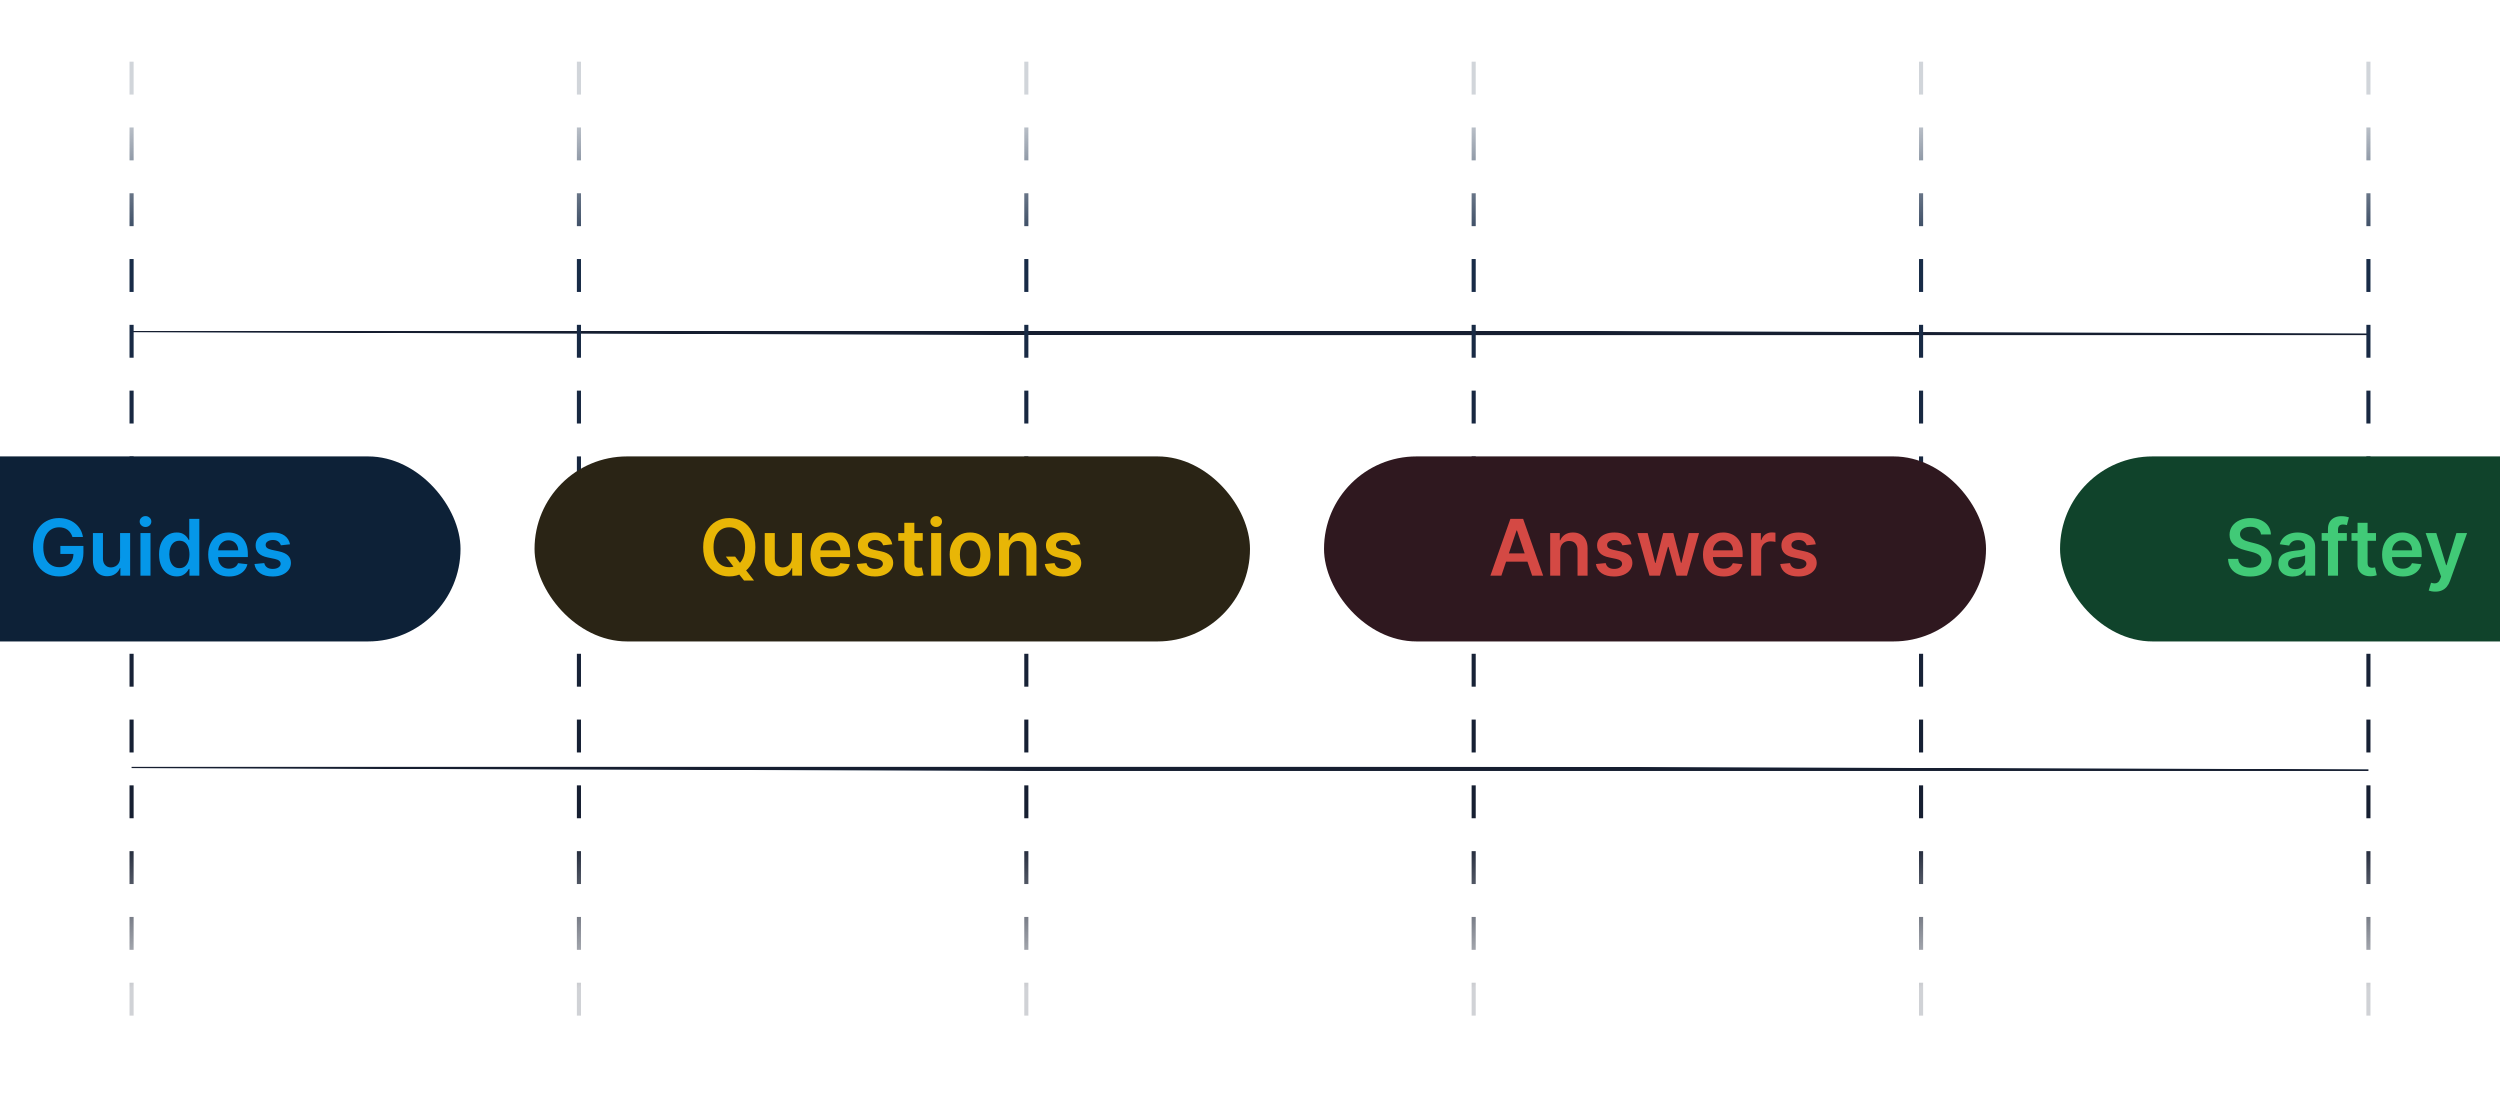 <svg width="608" height="267" viewBox="0 0 608 267" fill="none" xmlns="http://www.w3.org/2000/svg">
<g clip-path="url(#clip0_362_57804)">
<path d="M576 187L32 187" stroke="url(#paint0_linear_362_57804)"/>
<path d="M576 81L32 81" stroke="url(#paint1_linear_362_57804)"/>
<path d="M32 15V252" stroke="url(#paint2_linear_362_57804)" stroke-dasharray="8 8"/>
<path d="M140.797 15V252" stroke="url(#paint3_linear_362_57804)" stroke-dasharray="8 8"/>
<path d="M249.602 15V252" stroke="url(#paint4_linear_362_57804)" stroke-dasharray="8 8"/>
<path d="M358.398 15V252" stroke="url(#paint5_linear_362_57804)" stroke-dasharray="8 8"/>
<path d="M467.203 15V252" stroke="url(#paint6_linear_362_57804)" stroke-dasharray="8 8"/>
<path d="M576 15V252" stroke="url(#paint7_linear_362_57804)" stroke-dasharray="8 8"/>
<rect x="-33" y="111" width="145" height="45" rx="22.5" fill="#0D2137"/>
<path opacity="0.9" d="M17.62 130.594C17.508 130.23 17.352 129.904 17.154 129.616C16.961 129.324 16.727 129.074 16.453 128.867C16.183 128.66 15.873 128.505 15.522 128.402C15.171 128.294 14.789 128.24 14.375 128.24C13.633 128.24 12.971 128.426 12.391 128.8C11.811 129.173 11.354 129.722 11.021 130.446C10.693 131.166 10.529 132.043 10.529 133.077C10.529 134.121 10.693 135.005 11.021 135.729C11.35 136.453 11.806 137.004 12.391 137.382C12.976 137.755 13.655 137.942 14.429 137.942C15.13 137.942 15.738 137.807 16.25 137.537C16.768 137.267 17.166 136.885 17.445 136.39C17.724 135.891 17.863 135.306 17.863 134.636L18.43 134.724H14.678V132.767H20.285V134.427C20.285 135.61 20.033 136.633 19.529 137.497C19.026 138.36 18.333 139.026 17.451 139.494C16.57 139.957 15.558 140.189 14.415 140.189C13.142 140.189 12.024 139.903 11.062 139.332C10.104 138.756 9.355 137.94 8.815 136.883C8.28 135.821 8.012 134.562 8.012 133.104C8.012 131.989 8.17 130.993 8.484 130.115C8.804 129.238 9.249 128.494 9.82 127.882C10.392 127.266 11.062 126.798 11.831 126.479C12.6 126.155 13.437 125.993 14.341 125.993C15.106 125.993 15.819 126.105 16.48 126.33C17.141 126.551 17.728 126.866 18.241 127.275C18.758 127.684 19.183 128.17 19.516 128.732C19.849 129.295 20.067 129.915 20.171 130.594H17.62ZM29.203 135.641V129.636H31.646V140H29.277V138.158H29.169C28.936 138.738 28.551 139.213 28.016 139.582C27.485 139.951 26.831 140.135 26.052 140.135C25.373 140.135 24.773 139.984 24.251 139.683C23.733 139.377 23.329 138.934 23.036 138.354C22.744 137.769 22.598 137.063 22.598 136.235V129.636H25.04V135.857C25.04 136.514 25.22 137.036 25.58 137.423C25.94 137.809 26.412 138.003 26.997 138.003C27.357 138.003 27.705 137.915 28.043 137.74C28.38 137.564 28.657 137.303 28.873 136.957C29.093 136.606 29.203 136.168 29.203 135.641ZM34.157 140V129.636H36.6V140H34.157ZM35.385 128.165C34.998 128.165 34.666 128.037 34.387 127.781C34.108 127.52 33.968 127.207 33.968 126.843C33.968 126.474 34.108 126.162 34.387 125.905C34.666 125.644 34.998 125.514 35.385 125.514C35.777 125.514 36.109 125.644 36.384 125.905C36.663 126.162 36.802 126.474 36.802 126.843C36.802 127.207 36.663 127.52 36.384 127.781C36.109 128.037 35.777 128.165 35.385 128.165ZM42.957 140.182C42.143 140.182 41.414 139.973 40.771 139.555C40.128 139.136 39.62 138.529 39.246 137.733C38.873 136.937 38.686 135.97 38.686 134.832C38.686 133.68 38.875 132.709 39.253 131.917C39.635 131.121 40.151 130.52 40.798 130.115C41.446 129.706 42.168 129.501 42.964 129.501C43.571 129.501 44.071 129.605 44.462 129.812C44.853 130.014 45.164 130.259 45.393 130.547C45.622 130.831 45.8 131.098 45.926 131.35H46.027V126.182H48.477V140H46.075V138.367H45.926C45.8 138.619 45.618 138.887 45.38 139.17C45.141 139.449 44.826 139.687 44.435 139.885C44.044 140.083 43.551 140.182 42.957 140.182ZM43.639 138.178C44.156 138.178 44.597 138.039 44.961 137.76C45.326 137.477 45.602 137.083 45.791 136.579C45.98 136.075 46.075 135.488 46.075 134.818C46.075 134.148 45.98 133.565 45.791 133.071C45.607 132.576 45.332 132.191 44.968 131.917C44.608 131.643 44.165 131.505 43.639 131.505C43.094 131.505 42.64 131.647 42.276 131.93C41.911 132.214 41.637 132.605 41.453 133.104C41.268 133.604 41.176 134.175 41.176 134.818C41.176 135.466 41.268 136.044 41.453 136.552C41.642 137.056 41.918 137.454 42.283 137.746C42.651 138.034 43.103 138.178 43.639 138.178ZM55.667 140.202C54.628 140.202 53.731 139.987 52.975 139.555C52.224 139.118 51.646 138.502 51.241 137.706C50.836 136.905 50.634 135.963 50.634 134.879C50.634 133.813 50.836 132.877 51.241 132.072C51.65 131.262 52.222 130.633 52.955 130.183C53.688 129.729 54.55 129.501 55.539 129.501C56.178 129.501 56.781 129.605 57.347 129.812C57.919 130.014 58.422 130.329 58.859 130.756C59.3 131.184 59.646 131.728 59.898 132.389C60.15 133.046 60.276 133.829 60.276 134.737V135.486H51.781V133.84H57.934C57.93 133.372 57.829 132.956 57.631 132.592C57.433 132.223 57.156 131.933 56.801 131.721C56.45 131.51 56.041 131.404 55.573 131.404C55.074 131.404 54.635 131.526 54.257 131.768C53.879 132.007 53.585 132.322 53.373 132.713C53.166 133.1 53.061 133.525 53.056 133.988V135.425C53.056 136.028 53.166 136.545 53.387 136.977C53.607 137.405 53.915 137.733 54.311 137.962C54.707 138.187 55.17 138.3 55.701 138.3C56.056 138.3 56.378 138.25 56.666 138.151C56.954 138.048 57.203 137.897 57.415 137.699C57.626 137.501 57.786 137.256 57.894 136.964L60.174 137.22C60.03 137.823 59.756 138.349 59.351 138.799C58.951 139.244 58.438 139.591 57.813 139.838C57.188 140.081 56.472 140.202 55.667 140.202ZM70.533 132.376L68.306 132.619C68.243 132.394 68.133 132.182 67.976 131.984C67.823 131.786 67.616 131.627 67.355 131.505C67.094 131.384 66.775 131.323 66.397 131.323C65.889 131.323 65.461 131.433 65.115 131.654C64.773 131.874 64.604 132.16 64.609 132.511C64.604 132.812 64.715 133.057 64.939 133.246C65.169 133.435 65.547 133.59 66.073 133.712L67.841 134.089C68.821 134.301 69.55 134.636 70.027 135.095C70.508 135.554 70.751 136.154 70.756 136.896C70.751 137.549 70.56 138.124 70.182 138.624C69.809 139.118 69.289 139.505 68.624 139.784C67.958 140.063 67.193 140.202 66.329 140.202C65.061 140.202 64.04 139.937 63.266 139.406C62.493 138.871 62.032 138.127 61.883 137.173L64.265 136.944C64.373 137.411 64.602 137.764 64.953 138.003C65.304 138.241 65.76 138.36 66.323 138.36C66.903 138.36 67.368 138.241 67.719 138.003C68.075 137.764 68.252 137.47 68.252 137.119C68.252 136.822 68.138 136.577 67.908 136.384C67.683 136.19 67.332 136.042 66.856 135.938L65.088 135.567C64.094 135.36 63.358 135.012 62.882 134.521C62.405 134.027 62.169 133.401 62.173 132.646C62.169 132.007 62.342 131.454 62.693 130.986C63.048 130.513 63.541 130.149 64.17 129.893C64.805 129.632 65.535 129.501 66.363 129.501C67.578 129.501 68.534 129.76 69.231 130.277C69.932 130.795 70.367 131.494 70.533 132.376Z" fill="#05A4FD"/>
<rect x="130" y="111" width="174" height="45" rx="22.5" fill="#2A2415"/>
<path opacity="0.9" d="M176.511 135.358H178.778L180.121 137.099L181.079 138.232L183.38 141.188H180.951L179.385 139.204L178.717 138.259L176.511 135.358ZM183.71 133.091C183.71 134.58 183.431 135.855 182.874 136.917C182.32 137.974 181.565 138.783 180.607 139.346C179.653 139.908 178.571 140.189 177.361 140.189C176.151 140.189 175.067 139.908 174.109 139.346C173.155 138.779 172.4 137.967 171.842 136.91C171.289 135.848 171.012 134.575 171.012 133.091C171.012 131.602 171.289 130.329 171.842 129.272C172.4 128.21 173.155 127.399 174.109 126.836C175.067 126.274 176.151 125.993 177.361 125.993C178.571 125.993 179.653 126.274 180.607 126.836C181.565 127.399 182.32 128.21 182.874 129.272C183.431 130.329 183.71 131.602 183.71 133.091ZM181.194 133.091C181.194 132.043 181.029 131.159 180.701 130.439C180.377 129.715 179.927 129.169 179.352 128.8C178.776 128.426 178.112 128.24 177.361 128.24C176.61 128.24 175.946 128.426 175.371 128.8C174.795 129.169 174.343 129.715 174.015 130.439C173.691 131.159 173.529 132.043 173.529 133.091C173.529 134.139 173.691 135.025 174.015 135.749C174.343 136.469 174.795 137.016 175.371 137.389C175.946 137.758 176.61 137.942 177.361 137.942C178.112 137.942 178.776 137.758 179.352 137.389C179.927 137.016 180.377 136.469 180.701 135.749C181.029 135.025 181.194 134.139 181.194 133.091ZM192.593 135.641V129.636H195.035V140H192.667V138.158H192.559C192.325 138.738 191.941 139.213 191.405 139.582C190.875 139.951 190.22 140.135 189.442 140.135C188.763 140.135 188.162 139.984 187.64 139.683C187.123 139.377 186.718 138.934 186.426 138.354C186.134 137.769 185.987 137.063 185.987 136.235V129.636H188.43V135.857C188.43 136.514 188.61 137.036 188.97 137.423C189.329 137.809 189.802 138.003 190.387 138.003C190.746 138.003 191.095 137.915 191.432 137.74C191.77 137.564 192.046 137.303 192.262 136.957C192.483 136.606 192.593 136.168 192.593 135.641ZM202.135 140.202C201.096 140.202 200.199 139.987 199.443 139.555C198.692 139.118 198.114 138.502 197.709 137.706C197.304 136.905 197.102 135.963 197.102 134.879C197.102 133.813 197.304 132.877 197.709 132.072C198.118 131.262 198.689 130.633 199.423 130.183C200.156 129.729 201.017 129.501 202.007 129.501C202.646 129.501 203.248 129.605 203.815 129.812C204.386 130.014 204.89 130.329 205.326 130.756C205.767 131.184 206.114 131.728 206.366 132.389C206.617 133.046 206.743 133.829 206.743 134.737V135.486H198.249V133.84H204.402C204.398 133.372 204.296 132.956 204.098 132.592C203.901 132.223 203.624 131.933 203.269 131.721C202.918 131.51 202.508 131.404 202.041 131.404C201.541 131.404 201.103 131.526 200.725 131.768C200.347 132.007 200.052 132.322 199.841 132.713C199.634 133.1 199.528 133.525 199.524 133.988V135.425C199.524 136.028 199.634 136.545 199.854 136.977C200.075 137.405 200.383 137.733 200.779 137.962C201.175 138.187 201.638 138.3 202.169 138.3C202.524 138.3 202.846 138.25 203.134 138.151C203.421 138.048 203.671 137.897 203.883 137.699C204.094 137.501 204.254 137.256 204.362 136.964L206.642 137.22C206.498 137.823 206.224 138.349 205.819 138.799C205.419 139.244 204.906 139.591 204.281 139.838C203.655 140.081 202.94 140.202 202.135 140.202ZM217.001 132.376L214.774 132.619C214.711 132.394 214.601 132.182 214.444 131.984C214.291 131.786 214.084 131.627 213.823 131.505C213.562 131.384 213.243 131.323 212.865 131.323C212.356 131.323 211.929 131.433 211.583 131.654C211.241 131.874 211.072 132.16 211.077 132.511C211.072 132.812 211.182 133.057 211.407 133.246C211.637 133.435 212.015 133.59 212.541 133.712L214.309 134.089C215.289 134.301 216.018 134.636 216.495 135.095C216.976 135.554 217.219 136.154 217.223 136.896C217.219 137.549 217.028 138.124 216.65 138.624C216.277 139.118 215.757 139.505 215.091 139.784C214.426 140.063 213.661 140.202 212.797 140.202C211.529 140.202 210.508 139.937 209.734 139.406C208.96 138.871 208.499 138.127 208.351 137.173L210.733 136.944C210.841 137.411 211.07 137.764 211.421 138.003C211.772 138.241 212.228 138.36 212.79 138.36C213.371 138.36 213.836 138.241 214.187 138.003C214.542 137.764 214.72 137.47 214.72 137.119C214.72 136.822 214.605 136.577 214.376 136.384C214.151 136.19 213.8 136.042 213.324 135.938L211.556 135.567C210.562 135.36 209.826 135.012 209.349 134.521C208.873 134.027 208.636 133.401 208.641 132.646C208.636 132.007 208.81 131.454 209.161 130.986C209.516 130.513 210.008 130.149 210.638 129.893C211.272 129.632 212.003 129.501 212.831 129.501C214.045 129.501 215.001 129.76 215.699 130.277C216.4 130.795 216.834 131.494 217.001 132.376ZM224.412 129.636V131.526H218.455V129.636H224.412ZM219.926 127.153H222.368V136.883C222.368 137.211 222.418 137.463 222.517 137.638C222.62 137.809 222.755 137.926 222.921 137.989C223.088 138.052 223.272 138.084 223.475 138.084C223.628 138.084 223.767 138.073 223.893 138.05C224.023 138.028 224.122 138.007 224.19 137.989L224.601 139.899C224.471 139.944 224.284 139.993 224.041 140.047C223.803 140.101 223.511 140.133 223.164 140.142C222.552 140.16 222.001 140.067 221.511 139.865C221.021 139.658 220.632 139.339 220.344 138.907C220.061 138.475 219.921 137.935 219.926 137.288V127.153ZM226.455 140V129.636H228.898V140H226.455ZM227.683 128.165C227.296 128.165 226.963 128.037 226.685 127.781C226.406 127.52 226.266 127.207 226.266 126.843C226.266 126.474 226.406 126.162 226.685 125.905C226.963 125.644 227.296 125.514 227.683 125.514C228.074 125.514 228.407 125.644 228.682 125.905C228.961 126.162 229.1 126.474 229.1 126.843C229.1 127.207 228.961 127.52 228.682 127.781C228.407 128.037 228.074 128.165 227.683 128.165ZM235.93 140.202C234.918 140.202 234.041 139.98 233.298 139.534C232.556 139.089 231.981 138.466 231.571 137.665C231.166 136.865 230.964 135.929 230.964 134.859C230.964 133.788 231.166 132.85 231.571 132.045C231.981 131.24 232.556 130.615 233.298 130.169C234.041 129.724 234.918 129.501 235.93 129.501C236.942 129.501 237.819 129.724 238.561 130.169C239.303 130.615 239.877 131.24 240.282 132.045C240.691 132.85 240.896 133.788 240.896 134.859C240.896 135.929 240.691 136.865 240.282 137.665C239.877 138.466 239.303 139.089 238.561 139.534C237.819 139.98 236.942 140.202 235.93 140.202ZM235.943 138.246C236.492 138.246 236.951 138.095 237.32 137.794C237.689 137.488 237.963 137.078 238.143 136.566C238.327 136.053 238.42 135.482 238.42 134.852C238.42 134.218 238.327 133.644 238.143 133.131C237.963 132.614 237.689 132.203 237.32 131.897C236.951 131.591 236.492 131.438 235.943 131.438C235.381 131.438 234.913 131.591 234.54 131.897C234.171 132.203 233.894 132.614 233.71 133.131C233.53 133.644 233.44 134.218 233.44 134.852C233.44 135.482 233.53 136.053 233.71 136.566C233.894 137.078 234.171 137.488 234.54 137.794C234.913 138.095 235.381 138.246 235.943 138.246ZM245.411 133.928V140H242.969V129.636H245.303V131.397H245.425C245.663 130.817 246.043 130.356 246.565 130.014C247.091 129.672 247.741 129.501 248.515 129.501C249.23 129.501 249.853 129.654 250.384 129.96C250.919 130.266 251.333 130.709 251.625 131.289C251.922 131.87 252.069 132.574 252.064 133.401V140H249.622V133.779C249.622 133.086 249.442 132.544 249.082 132.153C248.726 131.762 248.234 131.566 247.604 131.566C247.177 131.566 246.797 131.661 246.464 131.849C246.136 132.034 245.877 132.301 245.688 132.652C245.504 133.003 245.411 133.428 245.411 133.928ZM262.738 132.376L260.511 132.619C260.448 132.394 260.338 132.182 260.181 131.984C260.028 131.786 259.821 131.627 259.56 131.505C259.299 131.384 258.98 131.323 258.602 131.323C258.094 131.323 257.666 131.433 257.32 131.654C256.978 131.874 256.81 132.16 256.814 132.511C256.81 132.812 256.92 133.057 257.145 133.246C257.374 133.435 257.752 133.59 258.278 133.712L260.046 134.089C261.026 134.301 261.755 134.636 262.232 135.095C262.713 135.554 262.956 136.154 262.961 136.896C262.956 137.549 262.765 138.124 262.387 138.624C262.014 139.118 261.494 139.505 260.829 139.784C260.163 140.063 259.398 140.202 258.535 140.202C257.266 140.202 256.245 139.937 255.471 139.406C254.698 138.871 254.237 138.127 254.088 137.173L256.47 136.944C256.578 137.411 256.807 137.764 257.158 138.003C257.509 138.241 257.966 138.36 258.528 138.36C259.108 138.36 259.574 138.241 259.924 138.003C260.28 137.764 260.457 137.47 260.457 137.119C260.457 136.822 260.343 136.577 260.113 136.384C259.888 136.19 259.538 136.042 259.061 135.938L257.293 135.567C256.299 135.36 255.564 135.012 255.087 134.521C254.61 134.027 254.374 133.401 254.378 132.646C254.374 132.007 254.547 131.454 254.898 130.986C255.253 130.513 255.746 130.149 256.375 129.893C257.01 129.632 257.741 129.501 258.568 129.501C259.783 129.501 260.739 129.76 261.436 130.277C262.138 130.795 262.572 131.494 262.738 132.376Z" fill="#FDC605"/>
<rect x="322" y="111" width="161" height="45" rx="22.5" fill="#2F181F"/>
<path opacity="0.9" d="M365.137 140H362.466L367.33 126.182H370.42L375.292 140H372.62L368.929 129.016H368.821L365.137 140ZM365.225 134.582H372.512V136.593H365.225V134.582ZM379.446 133.928V140H377.004V129.636H379.339V131.397H379.46C379.698 130.817 380.078 130.356 380.6 130.014C381.127 129.672 381.776 129.501 382.55 129.501C383.265 129.501 383.888 129.654 384.419 129.96C384.954 130.266 385.368 130.709 385.661 131.289C385.957 131.87 386.104 132.574 386.099 133.401V140H383.657V133.779C383.657 133.086 383.477 132.544 383.117 132.153C382.762 131.762 382.269 131.566 381.639 131.566C381.212 131.566 380.832 131.661 380.499 131.849C380.171 132.034 379.912 132.301 379.723 132.652C379.539 133.003 379.446 133.428 379.446 133.928ZM396.773 132.376L394.547 132.619C394.484 132.394 394.373 132.182 394.216 131.984C394.063 131.786 393.856 131.627 393.595 131.505C393.334 131.384 393.015 131.323 392.637 131.323C392.129 131.323 391.702 131.433 391.355 131.654C391.013 131.874 390.845 132.16 390.849 132.511C390.845 132.812 390.955 133.057 391.18 133.246C391.409 133.435 391.787 133.59 392.313 133.712L394.081 134.089C395.062 134.301 395.79 134.636 396.267 135.095C396.748 135.554 396.991 136.154 396.996 136.896C396.991 137.549 396.8 138.124 396.422 138.624C396.049 139.118 395.529 139.505 394.864 139.784C394.198 140.063 393.433 140.202 392.57 140.202C391.301 140.202 390.28 139.937 389.506 139.406C388.733 138.871 388.272 138.127 388.123 137.173L390.505 136.944C390.613 137.411 390.842 137.764 391.193 138.003C391.544 138.241 392.001 138.36 392.563 138.36C393.143 138.36 393.609 138.241 393.96 138.003C394.315 137.764 394.493 137.47 394.493 137.119C394.493 136.822 394.378 136.577 394.149 136.384C393.924 136.19 393.573 136.042 393.096 135.938L391.328 135.567C390.334 135.36 389.599 135.012 389.122 134.521C388.645 134.027 388.409 133.401 388.413 132.646C388.409 132.007 388.582 131.454 388.933 130.986C389.288 130.513 389.781 130.149 390.411 129.893C391.045 129.632 391.776 129.501 392.603 129.501C393.818 129.501 394.774 129.76 395.471 130.277C396.173 130.795 396.607 131.494 396.773 132.376ZM401.149 140L398.22 129.636H400.71L402.532 136.923H402.626L404.489 129.636H406.951L408.813 136.883H408.915L410.709 129.636H413.206L410.271 140H407.727L405.784 132.996H405.642L403.699 140H401.149ZM419.202 140.202C418.163 140.202 417.266 139.987 416.51 139.555C415.759 139.118 415.181 138.502 414.776 137.706C414.371 136.905 414.169 135.963 414.169 134.879C414.169 133.813 414.371 132.877 414.776 132.072C415.186 131.262 415.757 130.633 416.49 130.183C417.223 129.729 418.085 129.501 419.074 129.501C419.713 129.501 420.316 129.605 420.882 129.812C421.454 130.014 421.958 130.329 422.394 130.756C422.835 131.184 423.181 131.728 423.433 132.389C423.685 133.046 423.811 133.829 423.811 134.737V135.486H415.316V133.84H421.469C421.465 133.372 421.364 132.956 421.166 132.592C420.968 132.223 420.691 131.933 420.336 131.721C419.985 131.51 419.576 131.404 419.108 131.404C418.609 131.404 418.17 131.526 417.792 131.768C417.414 132.007 417.12 132.322 416.908 132.713C416.701 133.1 416.596 133.525 416.591 133.988V135.425C416.591 136.028 416.701 136.545 416.922 136.977C417.142 137.405 417.45 137.733 417.846 137.962C418.242 138.187 418.705 138.3 419.236 138.3C419.592 138.3 419.913 138.25 420.201 138.151C420.489 138.048 420.739 137.897 420.95 137.699C421.161 137.501 421.321 137.256 421.429 136.964L423.71 137.22C423.566 137.823 423.291 138.349 422.886 138.799C422.486 139.244 421.973 139.591 421.348 139.838C420.723 140.081 420.008 140.202 419.202 140.202ZM425.877 140V129.636H428.245V131.364H428.353C428.542 130.765 428.866 130.304 429.325 129.98C429.788 129.652 430.317 129.488 430.91 129.488C431.045 129.488 431.196 129.495 431.362 129.508C431.533 129.517 431.675 129.533 431.788 129.555V131.802C431.684 131.766 431.52 131.735 431.295 131.708C431.075 131.676 430.861 131.661 430.654 131.661C430.209 131.661 429.808 131.757 429.453 131.951C429.102 132.14 428.826 132.403 428.623 132.74C428.421 133.077 428.32 133.467 428.32 133.907V140H425.877ZM441.601 132.376L439.375 132.619C439.312 132.394 439.202 132.182 439.044 131.984C438.891 131.786 438.684 131.627 438.423 131.505C438.162 131.384 437.843 131.323 437.465 131.323C436.957 131.323 436.53 131.433 436.183 131.654C435.841 131.874 435.673 132.16 435.677 132.511C435.673 132.812 435.783 133.057 436.008 133.246C436.237 133.435 436.615 133.59 437.141 133.712L438.909 134.089C439.89 134.301 440.618 134.636 441.095 135.095C441.577 135.554 441.819 136.154 441.824 136.896C441.819 137.549 441.628 138.124 441.25 138.624C440.877 139.118 440.358 139.505 439.692 139.784C439.026 140.063 438.261 140.202 437.398 140.202C436.129 140.202 435.108 139.937 434.335 139.406C433.561 138.871 433.1 138.127 432.951 137.173L435.333 136.944C435.441 137.411 435.671 137.764 436.021 138.003C436.372 138.241 436.829 138.36 437.391 138.36C437.971 138.36 438.437 138.241 438.788 138.003C439.143 137.764 439.321 137.47 439.321 137.119C439.321 136.822 439.206 136.577 438.977 136.384C438.752 136.19 438.401 136.042 437.924 135.938L436.156 135.567C435.162 135.36 434.427 135.012 433.95 134.521C433.473 134.027 433.237 133.401 433.242 132.646C433.237 132.007 433.41 131.454 433.761 130.986C434.116 130.513 434.609 130.149 435.239 129.893C435.873 129.632 436.604 129.501 437.432 129.501C438.646 129.501 439.602 129.76 440.299 130.277C441.001 130.795 441.435 131.494 441.601 132.376Z" fill="#E64F49"/>
<rect x="501" y="111" width="140" height="45" rx="22.5" fill="#10432B"/>
<path opacity="0.9" d="M549.873 129.98C549.81 129.391 549.544 128.932 549.076 128.604C548.613 128.276 548.01 128.112 547.268 128.112C546.746 128.112 546.299 128.19 545.925 128.348C545.552 128.505 545.266 128.719 545.069 128.989C544.871 129.259 544.769 129.567 544.765 129.913C544.765 130.201 544.83 130.451 544.961 130.662C545.096 130.873 545.278 131.053 545.507 131.202C545.737 131.346 545.991 131.467 546.27 131.566C546.548 131.665 546.83 131.748 547.113 131.816L548.408 132.14C548.93 132.261 549.432 132.425 549.913 132.632C550.399 132.839 550.833 133.1 551.215 133.415C551.602 133.73 551.908 134.11 552.133 134.555C552.358 135 552.47 135.522 552.47 136.12C552.47 136.93 552.263 137.643 551.849 138.259C551.436 138.871 550.837 139.35 550.055 139.696C549.277 140.038 548.334 140.209 547.228 140.209C546.153 140.209 545.219 140.043 544.428 139.71C543.64 139.377 543.024 138.891 542.579 138.252C542.138 137.614 541.9 136.836 541.864 135.918H544.326C544.362 136.399 544.511 136.8 544.772 137.119C545.033 137.438 545.372 137.677 545.79 137.834C546.213 137.992 546.686 138.07 547.207 138.07C547.752 138.07 548.228 137.989 548.638 137.827C549.052 137.661 549.375 137.432 549.609 137.139C549.843 136.842 549.962 136.496 549.967 136.1C549.962 135.74 549.857 135.443 549.65 135.21C549.443 134.971 549.153 134.773 548.779 134.616C548.411 134.454 547.979 134.31 547.484 134.184L545.912 133.779C544.774 133.487 543.874 133.044 543.213 132.45C542.556 131.852 542.228 131.058 542.228 130.068C542.228 129.254 542.448 128.541 542.889 127.929C543.335 127.318 543.94 126.843 544.704 126.506C545.469 126.164 546.335 125.993 547.302 125.993C548.282 125.993 549.142 126.164 549.879 126.506C550.621 126.843 551.204 127.313 551.627 127.916C552.05 128.514 552.268 129.202 552.281 129.98H549.873ZM557.576 140.209C556.919 140.209 556.328 140.092 555.802 139.858C555.28 139.62 554.866 139.269 554.56 138.806C554.259 138.342 554.108 137.771 554.108 137.092C554.108 136.507 554.216 136.024 554.432 135.641C554.648 135.259 554.942 134.953 555.316 134.724C555.689 134.494 556.11 134.321 556.578 134.204C557.05 134.083 557.538 133.995 558.042 133.941C558.649 133.878 559.141 133.822 559.519 133.772C559.897 133.718 560.171 133.637 560.342 133.529C560.518 133.417 560.606 133.244 560.606 133.01V132.969C560.606 132.461 560.455 132.068 560.153 131.789C559.852 131.51 559.418 131.37 558.851 131.37C558.253 131.37 557.778 131.501 557.428 131.762C557.081 132.023 556.847 132.331 556.726 132.686L554.445 132.362C554.625 131.732 554.922 131.206 555.336 130.783C555.75 130.356 556.256 130.037 556.854 129.825C557.452 129.609 558.114 129.501 558.838 129.501C559.337 129.501 559.834 129.56 560.329 129.677C560.824 129.794 561.276 129.987 561.685 130.257C562.094 130.522 562.423 130.885 562.67 131.343C562.922 131.802 563.048 132.376 563.048 133.064V140H560.7V138.576H560.619C560.471 138.864 560.261 139.134 559.992 139.386C559.726 139.633 559.391 139.834 558.986 139.987C558.586 140.135 558.116 140.209 557.576 140.209ZM558.21 138.414C558.701 138.414 559.126 138.318 559.486 138.124C559.845 137.926 560.122 137.665 560.315 137.342C560.513 137.018 560.612 136.665 560.612 136.282V135.061C560.536 135.124 560.405 135.183 560.221 135.237C560.041 135.29 559.839 135.338 559.614 135.378C559.389 135.419 559.166 135.455 558.946 135.486C558.725 135.518 558.534 135.545 558.372 135.567C558.008 135.617 557.682 135.698 557.394 135.81C557.106 135.922 556.879 136.08 556.712 136.282C556.546 136.48 556.463 136.737 556.463 137.051C556.463 137.501 556.627 137.841 556.955 138.07C557.284 138.3 557.702 138.414 558.21 138.414ZM570.753 129.636V131.526H564.627V129.636H570.753ZM566.158 140V128.658C566.158 127.961 566.302 127.381 566.59 126.917C566.883 126.454 567.274 126.108 567.764 125.878C568.255 125.649 568.799 125.534 569.397 125.534C569.82 125.534 570.196 125.568 570.524 125.635C570.852 125.703 571.095 125.763 571.253 125.817L570.767 127.707C570.663 127.675 570.533 127.644 570.375 127.612C570.218 127.576 570.043 127.558 569.849 127.558C569.395 127.558 569.073 127.668 568.884 127.889C568.7 128.105 568.608 128.415 568.608 128.82V140H566.158ZM577.841 129.636V131.526H571.883V129.636H577.841ZM573.354 127.153H575.797V136.883C575.797 137.211 575.846 137.463 575.945 137.638C576.049 137.809 576.184 137.926 576.35 137.989C576.516 138.052 576.701 138.084 576.903 138.084C577.056 138.084 577.196 138.073 577.322 138.05C577.452 138.028 577.551 138.007 577.619 137.989L578.03 139.899C577.9 139.944 577.713 139.993 577.47 140.047C577.232 140.101 576.939 140.133 576.593 140.142C575.981 140.16 575.43 140.067 574.94 139.865C574.45 139.658 574.061 139.339 573.773 138.907C573.489 138.475 573.35 137.935 573.354 137.288V127.153ZM584.361 140.202C583.322 140.202 582.424 139.987 581.669 139.555C580.917 139.118 580.339 138.502 579.934 137.706C579.53 136.905 579.327 135.963 579.327 134.879C579.327 133.813 579.53 132.877 579.934 132.072C580.344 131.262 580.915 130.633 581.648 130.183C582.381 129.729 583.243 129.501 584.232 129.501C584.871 129.501 585.474 129.605 586.041 129.812C586.612 130.014 587.116 130.329 587.552 130.756C587.993 131.184 588.339 131.728 588.591 132.389C588.843 133.046 588.969 133.829 588.969 134.737V135.486H580.474V133.84H586.628C586.623 133.372 586.522 132.956 586.324 132.592C586.126 132.223 585.849 131.933 585.494 131.721C585.143 131.51 584.734 131.404 584.266 131.404C583.767 131.404 583.328 131.526 582.95 131.768C582.573 132.007 582.278 132.322 582.067 132.713C581.86 133.1 581.754 133.525 581.749 133.988V135.425C581.749 136.028 581.86 136.545 582.08 136.977C582.3 137.405 582.609 137.733 583.004 137.962C583.4 138.187 583.864 138.3 584.394 138.3C584.75 138.3 585.071 138.25 585.359 138.151C585.647 138.048 585.897 137.897 586.108 137.699C586.32 137.501 586.479 137.256 586.587 136.964L588.868 137.22C588.724 137.823 588.449 138.349 588.045 138.799C587.644 139.244 587.131 139.591 586.506 139.838C585.881 140.081 585.166 140.202 584.361 140.202ZM592.256 143.886C591.924 143.886 591.616 143.859 591.332 143.805C591.053 143.756 590.831 143.697 590.664 143.63L591.231 141.727C591.586 141.831 591.903 141.88 592.182 141.876C592.461 141.871 592.706 141.783 592.918 141.613C593.134 141.446 593.316 141.167 593.464 140.776L593.673 140.216L589.915 129.636H592.506L594.895 137.463H595.003L597.398 129.636H599.995L595.846 141.255C595.653 141.804 595.396 142.274 595.077 142.665C594.757 143.061 594.366 143.362 593.903 143.569C593.444 143.781 592.895 143.886 592.256 143.886Z" fill="#46D880"/>
</g>
<defs>
<linearGradient id="paint0_linear_362_57804" x1="576" y1="187" x2="575.995" y2="188.609" gradientUnits="userSpaceOnUse">
<stop stop-color="#182C48" stop-opacity="0"/>
<stop offset="0.13" stop-color="#161E30"/>
<stop offset="0.495" stop-color="#161E30"/>
<stop offset="0.87" stop-color="#161E30"/>
<stop offset="1" stop-color="#182C48" stop-opacity="0"/>
</linearGradient>
<linearGradient id="paint1_linear_362_57804" x1="576" y1="81" x2="575.995" y2="82.602" gradientUnits="userSpaceOnUse">
<stop stop-color="#182C48" stop-opacity="0"/>
<stop offset="0.13" stop-color="#161E30"/>
<stop offset="0.495" stop-color="#161E30"/>
<stop offset="0.87" stop-color="#161E30"/>
<stop offset="1" stop-color="#182C48" stop-opacity="0"/>
</linearGradient>
<linearGradient id="paint2_linear_362_57804" x1="32.336" y1="26" x2="128.188" y2="180.554" gradientUnits="userSpaceOnUse">
<stop stop-color="#182C48" stop-opacity="0.2"/>
<stop offset="0.172" stop-color="#182C48"/>
<stop offset="0.302" stop-color="#182943"/>
<stop offset="0.828" stop-color="#161E30"/>
<stop offset="1" stop-color="#161E30" stop-opacity="0.2"/>
</linearGradient>
<linearGradient id="paint3_linear_362_57804" x1="141.133" y1="26" x2="236.985" y2="180.554" gradientUnits="userSpaceOnUse">
<stop stop-color="#182C48" stop-opacity="0.2"/>
<stop offset="0.172" stop-color="#182C48"/>
<stop offset="0.302" stop-color="#182943"/>
<stop offset="0.828" stop-color="#161E30"/>
<stop offset="1" stop-color="#161E30" stop-opacity="0.2"/>
</linearGradient>
<linearGradient id="paint4_linear_362_57804" x1="249.938" y1="26" x2="345.79" y2="180.554" gradientUnits="userSpaceOnUse">
<stop stop-color="#182C48" stop-opacity="0.2"/>
<stop offset="0.172" stop-color="#182C48"/>
<stop offset="0.302" stop-color="#182943"/>
<stop offset="0.828" stop-color="#161E30"/>
<stop offset="1" stop-color="#161E30" stop-opacity="0.2"/>
</linearGradient>
<linearGradient id="paint5_linear_362_57804" x1="358.734" y1="26" x2="454.587" y2="180.554" gradientUnits="userSpaceOnUse">
<stop stop-color="#182C48" stop-opacity="0.2"/>
<stop offset="0.172" stop-color="#182C48"/>
<stop offset="0.302" stop-color="#182943"/>
<stop offset="0.828" stop-color="#161E30"/>
<stop offset="1" stop-color="#161E30" stop-opacity="0.2"/>
</linearGradient>
<linearGradient id="paint6_linear_362_57804" x1="467.539" y1="26" x2="563.391" y2="180.554" gradientUnits="userSpaceOnUse">
<stop stop-color="#182C48" stop-opacity="0.2"/>
<stop offset="0.172" stop-color="#182C48"/>
<stop offset="0.302" stop-color="#182943"/>
<stop offset="0.828" stop-color="#161E30"/>
<stop offset="1" stop-color="#161E30" stop-opacity="0.2"/>
</linearGradient>
<linearGradient id="paint7_linear_362_57804" x1="576.336" y1="26" x2="672.188" y2="180.554" gradientUnits="userSpaceOnUse">
<stop stop-color="#182C48" stop-opacity="0.2"/>
<stop offset="0.172" stop-color="#182C48"/>
<stop offset="0.302" stop-color="#182943"/>
<stop offset="0.828" stop-color="#161E30"/>
<stop offset="1" stop-color="#161E30" stop-opacity="0.2"/>
</linearGradient>
<clipPath id="clip0_362_57804">
<rect width="608" height="267" fill="white"/>
</clipPath>
</defs>
</svg>
